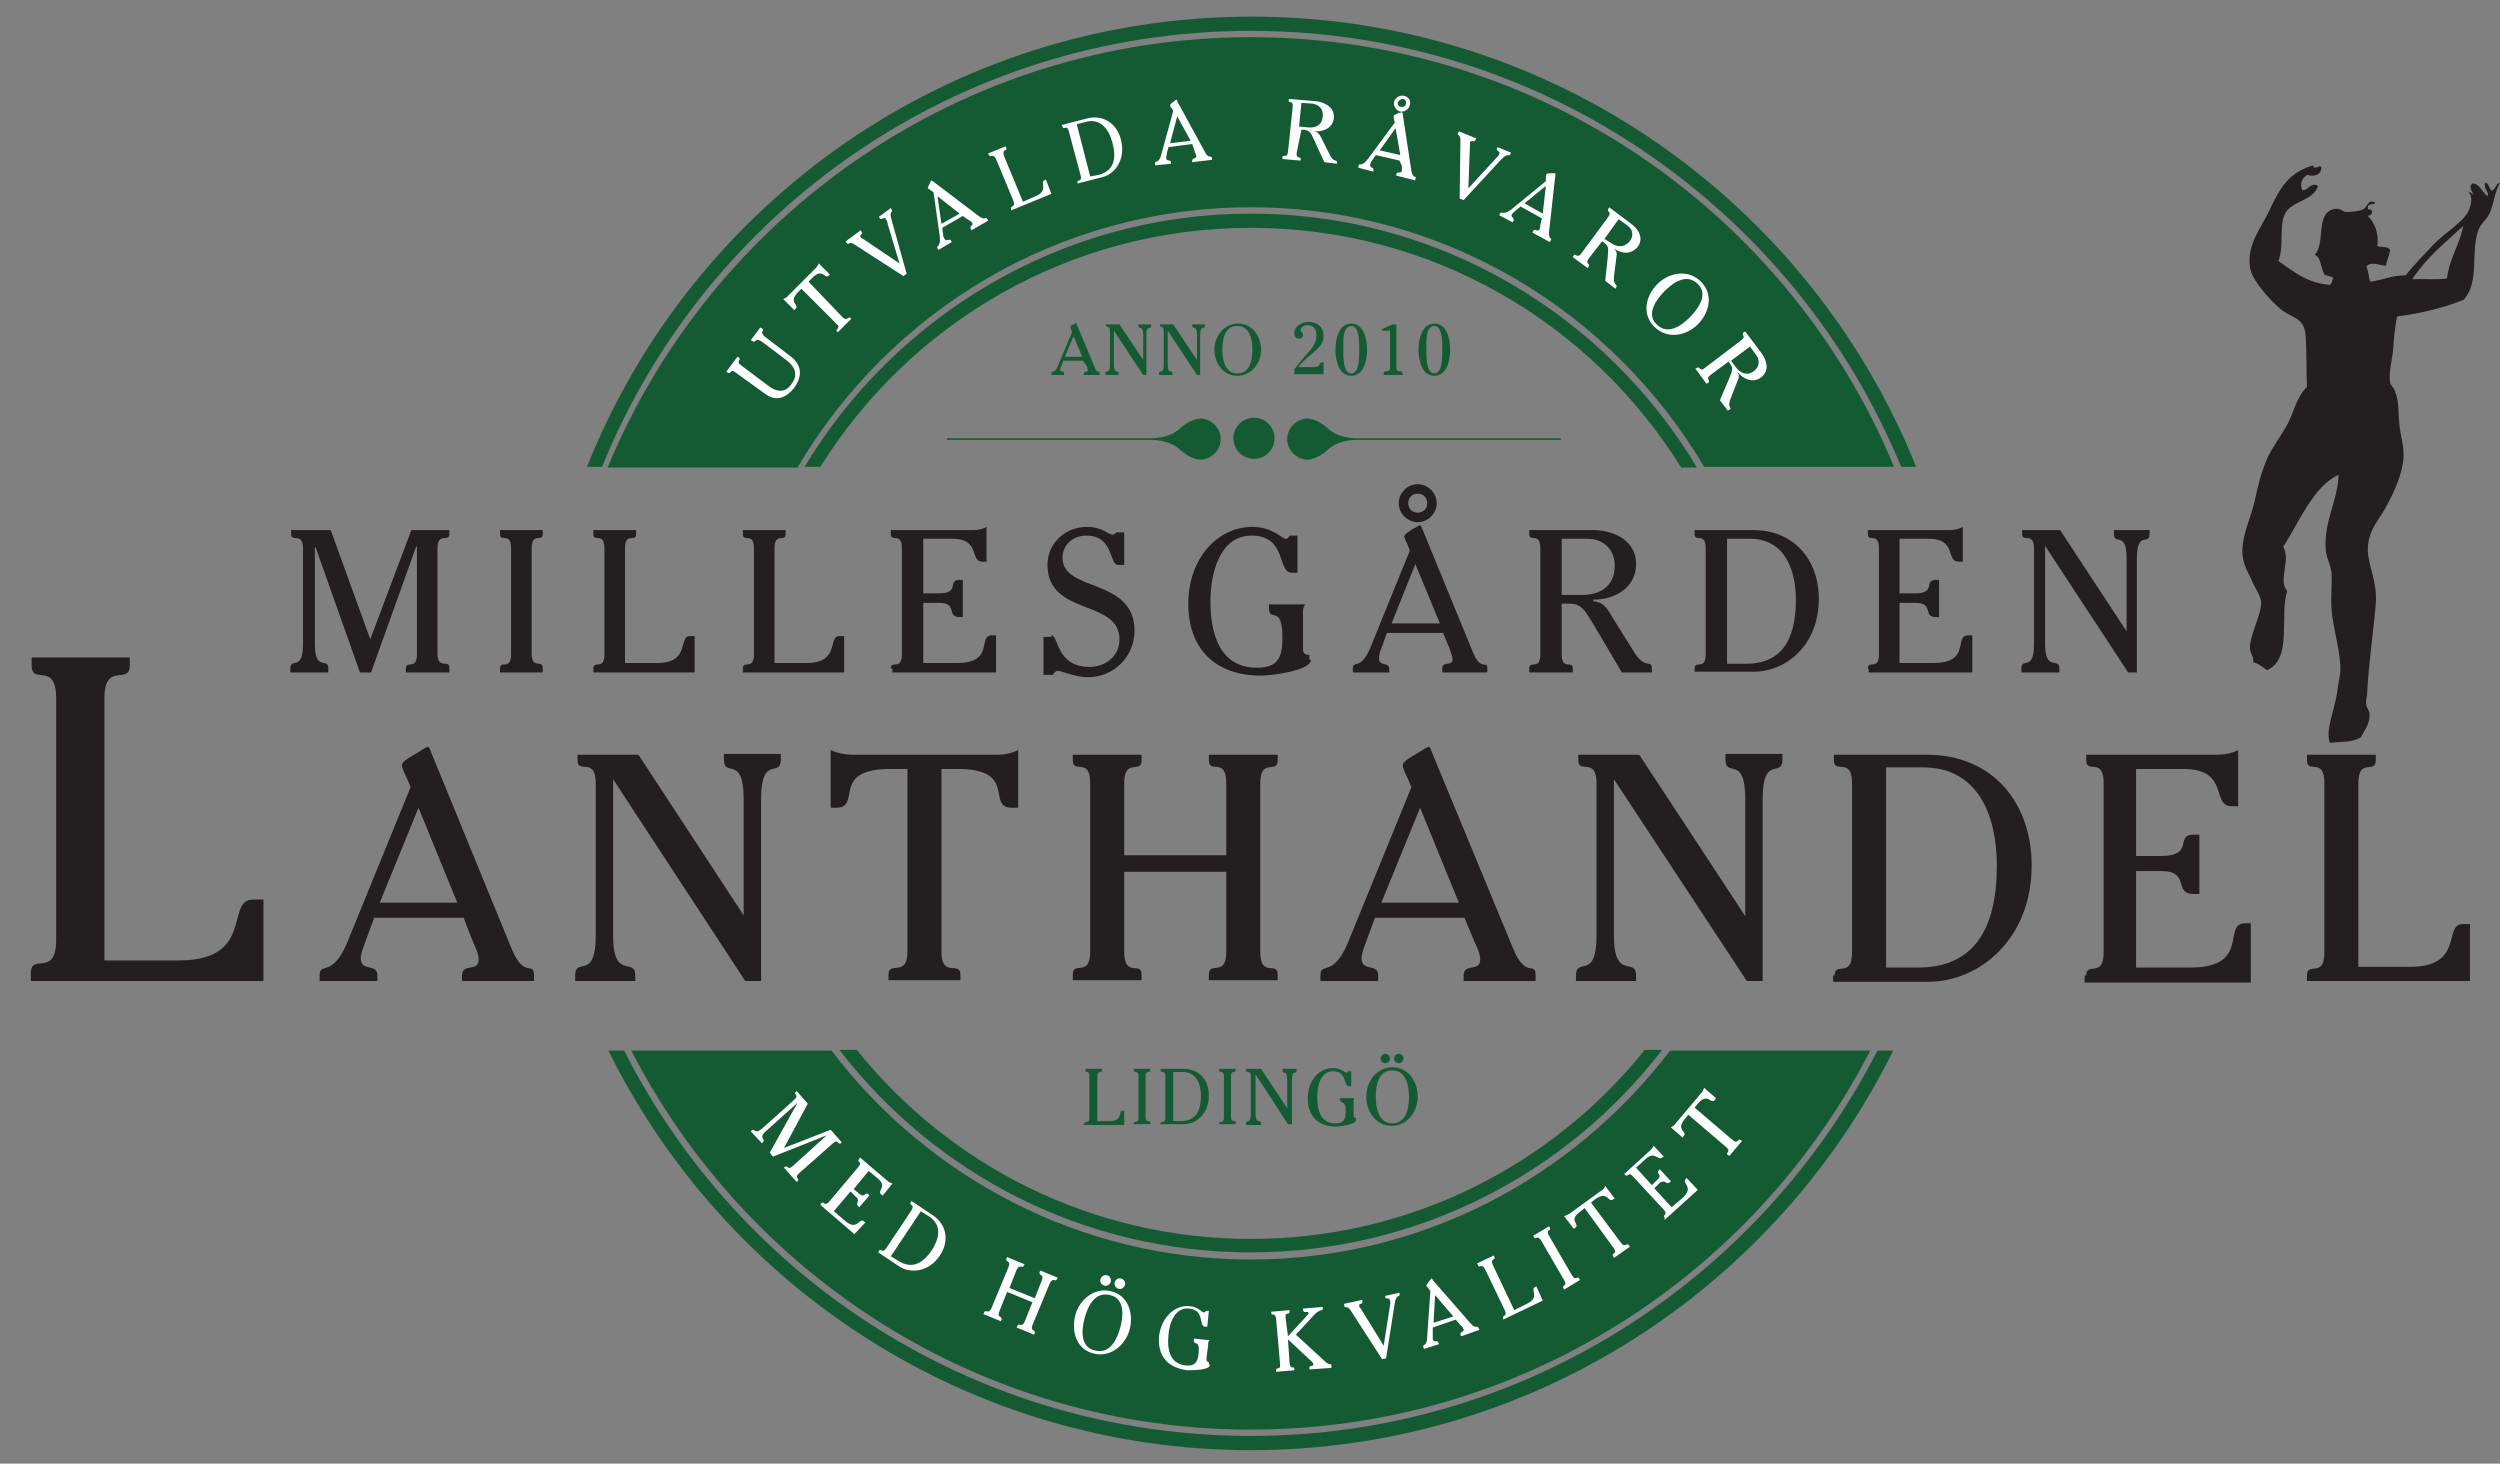 <?xml version="1.0" encoding="utf-8"?>
<!-- Generator: Adobe Illustrator 21.0.2, SVG Export Plug-In . SVG Version: 6.00 Build 0)  -->
<svg version="1.1" id="Milles" xmlns="http://www.w3.org/2000/svg" xmlns:xlink="http://www.w3.org/1999/xlink" x="0px" y="0px"
	 viewBox="0 0 316 185" style="enable-background:new 0 0 316 185;" xml:space="preserve">
<rect x="0" y="0" width="316" height="185" fill="#808080" stroke="none"/>
<style type="text/css">
	.st0{fill:#145B34;}
	.st1{fill:none;stroke:#FFFFFF;stroke-width:0.55;stroke-linecap:round;stroke-miterlimit:10;}
	.st2{fill:#231F20;}
	.st3{fill-rule:evenodd;clip-rule:evenodd;fill:#231F20;}
	.st4{fill:#FFFFFF;}
</style>
<path class="st0" d="M158.1,159.2c-21.6,0-40.8-10.4-53-26.4H79.8c14.6,28.4,44.2,47.9,78.3,47.9c34.1,0,63.7-19.5,78.3-47.9h-25.3
	C198.9,148.8,179.7,159.2,158.1,159.2z"/>
<path class="st0" d="M158.1,26.2c24.4,0,45.7,13.2,57.3,32.8h24c-13.2-31.9-44.7-54.3-81.3-54.3S90,27.2,76.8,59.1h24
	C112.4,39.4,133.7,26.2,158.1,26.2z"/>
<g>
	<path class="st1" d="M76.7,129"/>
</g>
<path class="st0" d="M158.1,28.8c23,0,43.1,12.1,54.4,30.3h2C203,39.9,182,27,158.1,27c-23.9,0-44.9,12.9-56.4,32h2
	C115,40.9,135.1,28.8,158.1,28.8z"/>
<path class="st0" d="M158.1,156.6c-20.1,0-38.1-9.3-49.8-23.9h-2.2c12,15.6,30.8,25.6,52,25.6c21.1,0,40-10,52-25.6h-2.2
	C196.2,147.3,178.2,156.6,158.1,156.6z"/>
<g>
	<path class="st0" d="M136.9,45.6h-2.5l-0.2,0.6c-0.1,0.1-0.2,0.4-0.2,0.5c0,0.4,0.5,0.1,0.5,0.5v0.2h-1.6v-0.2
		c0-0.4,0.4,0.1,0.8-0.9l1.8-4.3l-0.1-0.3c0-0.1-0.1-0.3-0.1-0.4c0-0.1,0.3-0.3,0.4-0.3c0,0,0.3-0.2,0.3-0.2c0,0,0.1,0.1,0.1,0.2
		l2.3,5.5c0.3,0.8,0.6,0.3,0.6,0.7v0.2h-2v-0.2c0-0.3,0.5-0.1,0.5-0.4c0-0.1-0.1-0.4-0.1-0.5L136.9,45.6z M135.7,42.5l-1.1,2.6h2.2
		L135.7,42.5z"/>
	<path class="st0" d="M140.8,46.1c0,1.3,0.6,0.6,0.6,1.1v0.2h-1.7v-0.2c0-0.5,0.6,0.2,0.6-1.1v-4.3c0-0.7-0.5-0.3-0.5-0.7V41h1.7
		l3,4.5v-3.2c0-1.3-0.6-0.6-0.6-1.1V41h1.6v0.2c0,0.5-0.6-0.2-0.6,1.1v5.1h-0.4l-3.7-5.6V46.1z"/>
	<path class="st0" d="M147.6,46.1c0,1.3,0.6,0.6,0.6,1.1v0.2h-1.7v-0.2c0-0.5,0.6,0.2,0.6-1.1v-4.3c0-0.7-0.5-0.3-0.5-0.7V41h1.7
		l3,4.5v-3.2c0-1.3-0.6-0.6-0.6-1.1V41h1.6v0.2c0,0.5-0.6-0.2-0.6,1.1v5.1h-0.4l-3.7-5.6V46.1z"/>
	<path class="st0" d="M153.5,44.2c0-1.7,1.2-3.3,3-3.3c1.8,0,2.9,1.6,2.9,3.3c0,1.7-1.2,3.3-3,3.3C154.6,47.5,153.5,45.9,153.5,44.2
		z M158.3,44.2c0-1.2-0.3-3-1.9-3s-1.9,1.7-1.9,3c0,1.2,0.3,3,1.9,3S158.3,45.5,158.3,44.2z"/>
	<path class="st0" d="M167.3,47.3h-3.7v-0.6c1.5-2.1,2.8-2.8,2.8-4.3c0-0.7-0.3-1.3-1.1-1.3c-0.5,0-0.9,0.3-0.9,0.6
		c0,0.3,0.3,0.3,0.3,0.6c0,0.3-0.2,0.5-0.5,0.5c-0.4,0-0.6-0.3-0.6-0.7c0-0.9,1-1.4,1.8-1.4c1.1,0,1.9,0.6,1.9,1.8
		c0,1.6-1.8,2.1-3.2,3.9h1.9c1.1,0,0.6-0.6,1.1-0.6h0.2L167.3,47.3z"/>
	<path class="st0" d="M172.8,44.2c0,1.3-0.4,3.3-2,3.3c-1.6,0-2-2-2-3.3c0-1.3,0.4-3.3,2-3.3C172.4,40.9,172.8,42.9,172.8,44.2z
		 M171.8,44.2c0-0.6,0.1-3-1-3c-1.2,0-1,2.4-1,3c0,0.6-0.1,3,1,3C171.9,47.2,171.8,44.8,171.8,44.2z"/>
	<path class="st0" d="M174.7,41.6L176,41h0.5v5.5c0,0.7,0.8,0.2,0.8,0.7v0.2h-2.4v-0.2c0-0.5,0.8,0,0.8-0.7v-4.7h-1V41.6z"/>
	<path class="st0" d="M183.3,44.2c0,1.3-0.4,3.3-2,3.3c-1.6,0-2-2-2-3.3c0-1.3,0.4-3.3,2-3.3C182.9,40.9,183.3,42.9,183.3,44.2z
		 M182.3,44.2c0-0.6,0.1-3-1-3c-1.2,0-1,2.4-1,3c0,0.6-0.1,3,1,3C182.4,47.2,182.3,44.8,182.3,44.2z"/>
</g>
<g>
	<path class="st0" d="M197.3,55.4L197.3,55.4L197.3,55.4L197.3,55.4L197.3,55.4L197.3,55.4L197.3,55.4L197.3,55.4L197.3,55.4
		L197.3,55.4L197.3,55.4L197.3,55.4L197.3,55.4L197.3,55.4L197.3,55.4L197.3,55.4L197.3,55.4L197.3,55.4L197.3,55.4L197.3,55.4z
		 M197.3,55.4L197.3,55.4L197.3,55.4L197.3,55.4L197.3,55.4L197.3,55.4L197.3,55.4L197.3,55.4L197.3,55.4L197.3,55.4L197.3,55.4z
		 M197.3,55.4L197.3,55.4L197.3,55.4L197.3,55.4L197.3,55.4L197.3,55.4L197.3,55.4z M197.3,55.4L197.3,55.4L197.3,55.4L197.3,55.4
		L197.3,55.4z M197.3,55.4L197.3,55.4L197.3,55.4L197.3,55.4L197.3,55.4z"/>
	<g>
		<g>
			<circle class="st0" cx="158.5" cy="55.4" r="2.6"/>
		</g>
		<g>
			<path class="st0" d="M119.7,55.4v0.2h25.7c0,0,2.3-0.1,3.7,1.2c1.4,1.3,2.6,1.3,2.6,1.3c1.4,0,2.6-1.2,2.6-2.6
				c0-1.4-1.2-2.6-2.6-2.6c0,0-1.2,0-2.6,1.3c-1.4,1.3-3.7,1.2-3.7,1.2h-25.7V55.4z"/>
		</g>
		<g>
			<path class="st0" d="M197.3,55.4v0.2h-25.7c0,0-2.3-0.1-3.7,1.2c-1.4,1.3-2.6,1.3-2.6,1.3c-1.4,0-2.6-1.2-2.6-2.6
				c0-1.4,1.2-2.6,2.6-2.6c0,0,1.2,0,2.6,1.3c1.4,1.3,3.7,1.2,3.7,1.2h25.7V55.4z"/>
		</g>
	</g>
</g>
<g>
	<path class="st0" d="M137.1,142c0-0.4,0.6,0.1,0.6-0.7V136c0-0.8-0.5-0.3-0.5-0.7v-0.2h2.1v0.2c0,0.4-0.6-0.1-0.6,0.7v5.7h1.6
		c1.7,0,1-1.3,1.6-1.3h0.2v1.8h-5.1V142z"/>
	<path class="st0" d="M143.3,142.2V142c0-0.4,0.6,0.1,0.6-0.7V136c0-0.8-0.6-0.3-0.6-0.7v-0.2h2.1v0.2c0,0.4-0.6-0.1-0.6,0.7v5.2
		c0,0.8,0.6,0.3,0.6,0.7v0.2H143.3z"/>
	<path class="st0" d="M146.7,142c0-0.4,0.6,0.1,0.6-0.7V136c0-0.8-0.6-0.3-0.6-0.7v-0.2h2.9c2,0,3.2,1.4,3.2,3.4
		c0,2.3-1.6,3.6-3.2,3.6h-2.9V142z M149.3,141.7c1.7,0,2.5-1.1,2.5-3.2c0-1.5-0.6-3-2.3-3h-1.2v6.2H149.3z"/>
	<path class="st0" d="M154.1,142.2V142c0-0.4,0.6,0.1,0.6-0.7V136c0-0.8-0.6-0.3-0.6-0.7v-0.2h2.1v0.2c0,0.4-0.6-0.1-0.6,0.7v5.2
		c0,0.8,0.6,0.3,0.6,0.7v0.2H154.1z"/>
	<path class="st0" d="M158.7,140.8c0,1.4,0.7,0.6,0.7,1.2v0.2h-1.9V142c0-0.6,0.6,0.2,0.6-1.2V136c0-0.8-0.6-0.3-0.6-0.7v-0.2h1.9
		l3.3,5v-3.6c0-1.4-0.6-0.6-0.6-1.2v-0.2h1.8v0.2c0,0.6-0.6-0.2-0.6,1.2v5.6h-0.5l-4.1-6.3V140.8z"/>
	<path class="st0" d="M171.4,141.6c0,0.5-2,0.8-2.5,0.8c-2.3,0-3.6-1.3-3.6-3.6c0-2.2,1.4-3.8,3.2-3.8c1,0,1.5,0.6,1.7,0.6
		c0.1,0,0.1-0.1,0.2-0.2h0.4v1.9h-0.3c-0.7,0-0.2-1.9-2-1.9c-1.6,0-2,1.9-2,3.3c0,1.6,0.4,3.3,2.3,3.3c1,0,1.3-0.5,1.3-1.5
		c0-1.7-0.7-0.8-0.7-1.5v-0.2h1.8c-0.1,0.2-0.1,0.4-0.1,0.6v1.5c0,0.3,0,0.4,0.3,0.4V141.6z"/>
	<path class="st0" d="M172.7,138.6c0-1.9,1.3-3.7,3.3-3.7c2,0,3.2,1.8,3.2,3.7c0,1.9-1.3,3.7-3.3,3.7
		C173.9,142.3,172.7,140.5,172.7,138.6z M178.1,138.7c0-1.3-0.3-3.4-2.1-3.4c-1.8,0-2.1,1.9-2.1,3.3c0,1.3,0.3,3.4,2.1,3.4
		C177.7,142,178.1,140.1,178.1,138.7z M175.7,133.8c0,0.3-0.3,0.6-0.6,0.6s-0.6-0.3-0.6-0.6c0-0.3,0.3-0.6,0.6-0.6
		S175.7,133.5,175.7,133.8z M177.4,133.8c0,0.3-0.3,0.6-0.6,0.6c-0.3,0-0.6-0.3-0.6-0.6c0-0.3,0.3-0.6,0.6-0.6
		C177.2,133.2,177.4,133.5,177.4,133.8z"/>
</g>
<g>
	<g>
		<path class="st2" d="M52.6,69.1L52.6,69.1L46.9,85h-1.4l-5.6-15.8h-0.1v12.2c0,3.6,1.7,1.6,1.7,3.1V85h-4.8v-0.5
			c0-1.5,1.6,0.5,1.6-3.1V69.3c0-2.1-1.5-0.7-1.5-1.8V67h5l5,13.8L52,67h4.8v0.5c0,1.1-1.5-0.3-1.5,1.8v13.3c0,2.1,1.5,0.7,1.5,1.8
			V85h-5.5v-0.5c0-1.1,1.4,0.3,1.4-1.8V69.1z"/>
		<path class="st2" d="M63.2,85v-0.5c0-1.1,1.4,0.3,1.4-1.8V69.3c0-2.1-1.4-0.7-1.4-1.8V67h5.4v0.5c0,1.1-1.4-0.3-1.4,1.8v13.3
			c0,2.1,1.4,0.7,1.4,1.8V85H63.2z"/>
		<path class="st2" d="M75,84.5c0-1.1,1.4,0.3,1.4-1.8V69.3c0-2.1-1.4-0.7-1.4-1.8V67h5.4v0.5c0,1.1-1.4-0.3-1.4,1.8v14.5h4.1
			c4.2,0,2.6-3.4,4.1-3.4h0.6V85H75V84.5z"/>
		<path class="st2" d="M93.9,84.5c0-1.1,1.4,0.3,1.4-1.8V69.3c0-2.1-1.4-0.7-1.4-1.8V67h5.4v0.5c0,1.1-1.4-0.3-1.4,1.8v14.5h4.1
			c4.2,0,2.6-3.4,4.1-3.4h0.6V85H93.9V84.5z"/>
		<path class="st2" d="M112.6,84.5c0-1.1,1.4,0.3,1.4-1.8V69.3c0-2.1-1.4-0.7-1.4-1.8V67H123c0.5,0,1.2-0.1,1.7-0.4v4.4h-0.5
			c-1.7,0-0.2-2.9-3.8-2.9h-3.7v6.9h2c2.7,0,1-1.7,2.6-1.7h0.4v4.7h-0.4c-1.7,0-0.2-1.8-2.6-1.8h-2v7.6h4.3c4.8,0,2.5-3.5,4.4-3.5
			h0.5V85h-13.1V84.5z"/>
		<path class="st2" d="M132.9,80.3c0.9,0,0.6,4,4.8,4c2.1,0,3.8-1.4,3.8-3.5c0-5.1-9.1-2.9-9.1-9.4c0-2.7,2.2-4.8,5-4.8
			c1.9,0,2.8,1,3.2,1c0.2,0,0.4-0.2,0.5-0.3h1v4.1h-0.8c-1.1,0-0.5-3.7-4-3.7c-1.6,0-3,1.1-3,2.8c0,4.4,9.1,2.5,9.1,9.2
			c0,3.3-2.6,5.9-5.9,5.9c-1.6,0-3.3-0.8-3.8-0.8c-0.3,0-0.5,0.3-0.6,0.5h-1.2v-4.8H132.9z"/>
		<path class="st2" d="M165.7,83.4c0,1.4-5.1,2-6.3,2c-5.7,0-9.2-3.3-9.2-9.1c0-5.6,3.6-9.7,8.1-9.7c2.6,0,3.7,1.5,4.2,1.5
			c0.3,0,0.4-0.2,0.5-0.4h1v4.7h-0.7c-1.9,0-0.6-4.7-5.1-4.7c-4.1,0-5.2,4.9-5.2,8.3c0,4,1.1,8.4,5.9,8.4c2.7,0,3.2-1.4,3.2-3.8
			c0-4.3-1.7-1.9-1.7-3.7v-0.5h4.6c-0.4,0.5-0.3,1-0.3,1.6v3.8c0,0.7,0,0.9,0.8,1V83.4z"/>
		<path class="st2" d="M182.4,80h-7.1l-0.6,1.7c-0.2,0.4-0.4,1.1-0.4,1.5c0,1.1,1.3,0.4,1.3,1.4V85H171v-0.5c0-1.1,1,0.3,2.2-2.6
			l5-12.3l-0.3-0.8c-0.1-0.2-0.4-0.8-0.4-1c0-0.3,0.9-0.8,1-0.9c0.1,0,0.8-0.5,1-0.5s0.2,0.4,0.3,0.5l6.4,15.6c1,2.4,1.8,0.9,1.8,2
			V85h-5.7v-0.5c0-1,1.3-0.2,1.3-1.2c0-0.4-0.3-1-0.4-1.4L182.4,80z M178.9,71.3l-3,7.5h6.1L178.9,71.3z M181.6,63.6
			c0,1.3-1.1,2.4-2.4,2.4s-2.4-1.1-2.4-2.4c0-1.3,1.1-2.4,2.4-2.4S181.6,62.3,181.6,63.6z M178,63.6c0,0.7,0.5,1.2,1.2,1.2
			c0.7,0,1.2-0.5,1.2-1.2s-0.5-1.2-1.2-1.2C178.5,62.4,178,62.9,178,63.6z"/>
		<path class="st2" d="M197.4,82.7c0,2.1,1.4,0.7,1.4,1.8V85h-5.5v-0.5c0-1.1,1.4,0.3,1.4-1.8V69.3c0-2.1-1.4-0.7-1.4-1.8V67h8.1
			c1.9,0,5.4,0.9,5.4,4.3c0,3-2.7,4.5-5.4,4.5V76c1.2,0.1,1.7,0.8,2.2,1.7l3,4.8c1.4,2.2,2.2,0.8,2.2,2V85h-3.8l-3.3-5.6
			c-1.5-2.5-1.8-3.1-3.5-3.1h-0.8V82.7z M200,75.2c2,0,4.1-0.9,4.1-3.7c0-2.3-1.7-3.4-3.4-3.4h-3.3v7.1H200z"/>
		<path class="st2" d="M214.2,84.5c0-1.1,1.4,0.3,1.4-1.8V69.3c0-2.1-1.4-0.7-1.4-1.8V67h7.4c5.1,0,8.3,3.7,8.3,8.7
			c0,5.8-4.1,9.2-8.2,9.2h-7.5V84.5z M220.7,83.9c4.4,0,6.3-2.9,6.3-8.1c0-3.9-1.5-7.7-5.8-7.7h-2.9v15.8H220.7z"/>
		<path class="st2" d="M236.1,84.5c0-1.1,1.4,0.3,1.4-1.8V69.3c0-2.1-1.4-0.7-1.4-1.8V67h10.3c0.5,0,1.2-0.1,1.7-0.4v4.4h-0.5
			c-1.7,0-0.2-2.9-3.8-2.9h-3.7v6.9h2c2.7,0,1-1.7,2.6-1.7h0.4v4.7h-0.4c-1.7,0-0.2-1.8-2.6-1.8h-2v7.6h4.3c4.8,0,2.5-3.5,4.4-3.5
			h0.5V85h-13.1V84.5z"/>
		<path class="st2" d="M258.5,81.4c0,3.6,1.8,1.6,1.8,3.1V85h-4.8v-0.5c0-1.5,1.6,0.5,1.6-3.1V69.3c0-2.1-1.5-0.7-1.5-1.8V67h4.8
			l8.4,12.8v-9.2c0-3.6-1.6-1.6-1.6-3.1V67h4.5v0.5c0,1.5-1.6-0.5-1.6,3.1V85H269l-10.5-16V81.4z"/>
	</g>
	<path class="st3" d="M312.6,24.7c0.1-0.3-0.7-1-0.1-1.5c0.8-0.1,1.3,1.1,1.9,1.6c0.3-0.5-0.5-0.9-0.3-1.7c0.5,0,0.5,0.7,0.8,1
		c0.6-0.1,0.5-0.9,1.1-1c-0.6,1-0.7,2.2-1.2,3.6c-0.3,0.9-1.2,1.5-1.5,2.3c-1.1,2.9,0.2,6.6-1.9,8.9c-2.5,1-5.3,1.7-8.4,2.1
		c-0.3,1.4-0.4,2.7-0.5,4.1c-0.1,1.3-0.6,2.9-0.4,4.2c0.1,0.5,0.5,0.7,0.6,1.1c0.6,1.4,0.4,2.9,0.6,4.4c0.1,1.2,0.6,2.5,0.5,4.2
		c-0.2,2-1.1,4-2,5.7c-1,2-2.6,3.3-2.5,6c0.1,2,1.2,3.8,1,6.6c-0.3,3.6-0.9,7.5-1.1,11.4c0,0.4-0.2,0.8-0.1,1.3
		c0,0.4,0.3,0.7,0.4,1.1c0.1,1.3-0.5,2-1.1,3.1c-1.1,0.7-2.5,0.5-3.9,0.7c-0.6-1.6,0.6-4.2,0.9-6.3c0.1-0.9,0.3-1.8,0.4-2.5
		c0.2-2.4-0.9-5.4-1.1-8.2c-0.1-1.6,0.1-3.1,0-4.5c-0.1-1-0.6-1.8-0.7-2.7c-0.4-3.6,1.5-6.3,1.6-9.7c-3.3,1.6-4.9,5.9-7,9.1
		c1,1.8-0.7,4.2,0.5,5.6c-1,3.2,0.7,8.5-2.5,10c-0.6-0.3-1-0.8-1.8-1c0.1-0.7-0.3-1-0.4-1.6c-0.1-1.9,1.5-4.3,1.4-6.1
		c-0.1-0.8-0.9-1.9-1.2-2.7c-0.6-1.3-1.4-2.4-1.1-4.5c0.2-1.8,1.1-3.7,1.5-5.5c0.4-2,0.9-3.8,1.6-5.4c0.7-1.5,1.8-2.9,2.6-4.4
		c0.8-1.6,1.1-3.3,2.4-4.6c-0.1-1.8,0-4.6-0.2-6.8c-0.3-2-1.7-1.9-3.1-3c-1-0.8-3.7-3.6-3.9-5.3c-0.4-2.9,1.3-4.8,2.4-7.1
		c1.4-3,2.5-4.9,5.6-5.8c0,0.7,0.8-0.1,1,0.2c0.1,1-1,1.3-1.7,1c-0.6,0.2-1.1,1.1-0.7,1.9c0.6,0.3,1.1-1.1,2-0.5
		c-0.5,1.7-2.9,1.9-3.9,3.1c-1.2,1.5-0.3,4.2-1.1,6.4c1.9,1.3,3.6,2.8,6.5,3c0.3-0.2,0.3-0.6,0.4-0.9c-0.3-0.2-0.8-0.2-1.1-0.4
		c-0.5-1-0.4-2.1-1.2-2.5c1.4-1.6,0-5.3,2.5-5.8c0.7-0.1,1,0.3,1.4,0.4c0.5,0,1.8-0.1,2.1-0.3c0.7-0.2,0.6-1.4,1.6-0.9
		c0,0.4-0.9,0-0.9,0.6c-0.1,0.5,0.6,0.1,0.5,0.5c0.1,0.5-0.3,0.5-0.5,0.6c0.9,0.9,1.4,2.2,1.2,3.8c0.5,0.2,1.4,0,1.6,0.5
		c-0.1,0.8-0.4,1.2-0.5,2c-1-0.1-1.9-0.6-2.5,0.1c0.4,0.9,0.2,1.1,0.5,1.9c1.6-0.2,2.7-0.8,4.5-0.8c0.9-1.2,2.2-2.5,3.6-4
		c1.3-1.3,3.2-2.5,4-3.6c0.6-0.8,1.1-2.5,0.1-3.1C312,24.3,312.5,24.3,312.6,24.7z M304.9,35.3c1.9-0.1,2.8,0.1,4.4-0.1
		c0.3-2.5,1.5-4.1,2-6.4c0.1,0,0.1-0.2-0.1-0.1C308.9,30.8,306.6,32.7,304.9,35.3z"/>
	<g>
		<path class="st2" d="M3.9,123c0-2.6,3.2,0.6,3.2-4.2V88.3c0-4.8-3.1-1.6-3.1-4.2v-1h12.4v1c0,2.6-3.2-0.6-3.2,4.2v33.1h9.4
			c9.7,0,5.8-7.7,9.4-7.7h1.3V124H3.9V123z"/>
		<path class="st2" d="M58.6,116H47.3l-1,2.7c-0.2,0.6-0.7,1.7-0.7,2.4c0,1.8,2.1,0.6,2.1,2.2v0.7h-7.3v-0.7c0-1.8,1.6,0.4,3.5-4.2
			l8-19.6l-0.5-1.2c-0.2-0.4-0.6-1.2-0.6-1.6c0-0.5,1.4-1.2,1.7-1.4c0.1,0,1.3-0.9,1.6-0.9c0.2,0,0.4,0.7,0.4,0.7L64.7,120
			c1.6,3.8,2.8,1.4,2.8,3.3v0.7h-9.1v-0.7c0-1.6,2.1-0.4,2.1-2c0-0.7-0.4-1.6-0.7-2.2L58.6,116z M52.9,102.1l-4.9,12h9.8L52.9,102.1
			z"/>
		<path class="st2" d="M77.5,118.3c0,5.7,2.8,2.6,2.8,5v0.7h-7.6v-0.7c0-2.4,2.6,0.7,2.6-5V99c0-3.4-2.3-1.1-2.3-2.9v-0.7h7.7
			L94,115.7V101c0-5.7-2.5-2.6-2.5-5v-0.7h7.2v0.7c0,2.4-2.5-0.7-2.5,5v23h-2L77.5,98.5V118.3z"/>
		<path class="st2" d="M119,120.3c0,3.4,2.4,1.1,2.4,2.9v0.7h-9.1v-0.7c0-1.8,2.4,0.4,2.4-2.9V97.2h-2.2c-7.6,0-3.5,4.9-6.8,4.9H105
			v-7.3c0.8,0.4,1.9,0.6,2.7,0.6h18.3c0.9,0,2-0.2,2.7-0.6v7.3h-0.8c-3.3,0,0.8-4.9-6.8-4.9H119V120.3z"/>
		<path class="st2" d="M155,108.1V99c0-3.4-2.2-1.1-2.2-2.9v-0.7h8.7v0.7c0,1.8-2.2-0.4-2.2,2.9v21.3c0,3.4,2.2,1.1,2.2,2.9v0.7
			h-8.7v-0.7c0-1.8,2.2,0.4,2.2-2.9v-10.1h-12.9v10.1c0,3.4,2.2,1.1,2.2,2.9v0.7h-8.7v-0.7c0-1.8,2.2,0.4,2.2-2.9V99
			c0-3.4-2.2-1.1-2.2-2.9v-0.7h8.7v0.7c0,1.8-2.2-0.4-2.2,2.9v9.1H155z"/>
		<path class="st2" d="M185.1,116h-11.3l-1,2.7c-0.2,0.6-0.7,1.7-0.7,2.4c0,1.8,2.1,0.6,2.1,2.2v0.7h-7.3v-0.7
			c0-1.8,1.6,0.4,3.5-4.2l8-19.6l-0.5-1.2c-0.2-0.4-0.6-1.2-0.6-1.6c0-0.5,1.4-1.2,1.7-1.4c0.1,0,1.3-0.9,1.6-0.9
			c0.2,0,0.4,0.7,0.4,0.7l10.3,24.9c1.6,3.8,2.8,1.4,2.8,3.3v0.7H185v-0.7c0-1.6,2.1-0.4,2.1-2c0-0.7-0.4-1.6-0.7-2.2L185.1,116z
			 M179.5,102.1l-4.9,12h9.8L179.5,102.1z"/>
		<path class="st2" d="M204,118.3c0,5.7,2.8,2.6,2.8,5v0.7h-7.6v-0.7c0-2.4,2.6,0.7,2.6-5V99c0-3.4-2.3-1.1-2.3-2.9v-0.7h7.7
			l13.4,20.4V101c0-5.7-2.5-2.6-2.5-5v-0.7h7.2v0.7c0,2.4-2.5-0.7-2.5,5v23h-2L204,98.5V118.3z"/>
		<path class="st2" d="M231.9,123.3c0-1.8,2.2,0.4,2.2-2.9V99c0-3.4-2.3-1.1-2.3-2.9v-0.7h11.8c8.1,0,13.2,5.9,13.2,14
			c0,9.3-6.6,14.7-13.1,14.7h-12V123.3z M242.4,122.3c7,0,10-4.7,10-12.9c0-6.2-2.3-12.4-9.3-12.4h-4.7v25.3H242.4z"/>
		<path class="st2" d="M263.7,123.3c0-1.8,2.2,0.4,2.2-2.9V99c0-3.4-2.2-1.1-2.2-2.9v-0.7h16.5c0.9,0,2-0.2,2.7-0.6v7.1h-0.8
			c-2.7,0-0.2-4.7-6.1-4.7h-6v11h3.1c4.4,0,1.7-2.7,4.2-2.7h0.7v7.5h-0.7c-2.7,0-0.3-2.9-4.2-2.9h-3.1v12.2h6.8c7.8,0,4-5.6,7-5.6
			h0.7v7.5h-21V123.3z"/>
		<path class="st2" d="M291.6,123.3c0-1.8,2.2,0.4,2.2-2.9V99c0-3.4-2.2-1.1-2.2-2.9v-0.7h8.7v0.7c0,1.8-2.2-0.4-2.2,2.9v23.2h6.6
			c6.8,0,4.1-5.4,6.6-5.4h0.9v7.2h-20.6V123.3z"/>
	</g>
</g>
<path class="st0" d="M158.1,3.9c37.1,0,68.9,22.8,82.2,55.1h1.9c-13.4-33.3-45.9-56.9-84-56.9c-38.1,0-70.7,23.5-84,56.9h1.9
	C89.2,26.7,121,3.9,158.1,3.9z"/>
<path class="st0" d="M158.1,181.5c-34.6,0-64.6-19.8-79.2-48.7h-2c14.8,29.9,45.6,50.5,81.2,50.5c35.6,0,66.4-20.6,81.2-50.5h-2
	C222.6,161.6,192.6,181.5,158.1,181.5z"/>
<path class="st4" d="M96.1,41.4l0.2,0.1c0.5,0.4-0.6,0.4,0.7,1.3l3,2.3c1.4,1.1,1.4,2.5,0.4,3.9c-1.1,1.4-2.4,1.8-3.8,0.7L93,47.1
	c-0.7-0.6-0.6,0.3-1,0l-0.2-0.1l1.4-1.9l0.2,0.1c0.4,0.3-0.5,0.4,0.3,1l3.6,2.7c1,0.7,2,0.7,2.7-0.3c1.2-1.5,0-2.6-0.5-3l-2.9-2.2
	c-1.3-1-1,0.1-1.5-0.3l-0.2-0.1L96.1,41.4z M106.5,40.1c0.6,0.6,0.7-0.2,1,0.1l0.1,0.1l-1.7,1.7l-0.1-0.1c-0.3-0.3,0.6-0.4-0.1-1
	l-4.4-4.4l-0.4,0.4c-1.4,1.4,0.3,1.6-0.4,2.2l-0.1,0.1l-1.4-1.4c0.2-0.1,0.5-0.2,0.6-0.4l3.5-3.5c0.2-0.2,0.3-0.4,0.4-0.6l1.4,1.4
	l-0.1,0.1c-0.6,0.6-0.8-1.1-2.2,0.4l-0.4,0.4L106.5,40.1z M113.7,33.3l-1.5-5c0-0.2-0.1-0.4-0.2-0.6c-0.3-0.4-0.5,0.2-0.8-0.1
	l-0.1-0.2l1.5-1.1l0.1,0.2c0.3,0.4-0.4,0,0,1.3l1.9,6.8l-0.4,0.3l-6.2-4c-0.7-0.5-0.7,0.2-1-0.2l-0.1-0.2l1.9-1.4l0.1,0.2
	c0.3,0.3-0.4,0.4-0.1,0.7c0.1,0.1,0.2,0.2,0.3,0.2L113.7,33.3z M121.7,27.3l-2.6,1.5l0.1,0.8c0,0.2,0.1,0.5,0.2,0.6
	c0.2,0.4,0.6-0.1,0.8,0.2l0.1,0.2l-1.7,1l-0.1-0.2c-0.2-0.4,0.4-0.1,0.3-1.4l-0.8-5.7l-0.3-0.2c-0.1-0.1-0.3-0.2-0.4-0.3
	c-0.1-0.1,0.2-0.5,0.2-0.6c0,0,0.2-0.4,0.2-0.4c0,0,0.2,0.1,0.2,0.1l5.8,4.4c0.9,0.7,0.8-0.1,1.1,0.4l0.1,0.2l-2.1,1.2l-0.1-0.2
	c-0.2-0.4,0.4-0.4,0.2-0.7c-0.1-0.2-0.3-0.3-0.5-0.4L121.7,27.3z M118.5,24.8l0.5,3.5l2.3-1.3L118.5,24.8z M127.8,26.4
	c-0.2-0.4,0.6-0.1,0.3-1l-2.2-5.3c-0.4-0.8-0.7-0.1-0.9-0.5l-0.1-0.2l2.2-0.9l0.1,0.2c0.2,0.4-0.6,0.1-0.3,1l2.4,5.8l1.6-0.7
	c1.7-0.7,0.5-1.8,1.1-2l0.2-0.1l0.7,1.8l-5.1,2.1L127.8,26.4z M136.2,23.1c-0.1-0.5,0.6,0,0.4-0.9l-1.5-5.6
	c-0.2-0.9-0.7-0.1-0.8-0.6l-0.1-0.2l3.1-0.8c2.1-0.6,3.9,0.6,4.4,2.7c0.6,2.4-0.7,4.3-2.4,4.7l-3.1,0.8L136.2,23.1z M138.9,22.1
	c1.8-0.5,2.3-1.9,1.7-4.1c-0.4-1.6-1.5-3.1-3.3-2.6l-1.2,0.3l1.7,6.6L138.9,22.1z M150.7,18.2l-3,0.4l-0.2,0.7
	c0,0.2-0.1,0.5-0.1,0.7c0.1,0.5,0.6,0.1,0.6,0.5l0,0.2l-2,0.2l0-0.2c-0.1-0.5,0.5,0.1,0.8-1.2l1.5-5.5l-0.2-0.3
	c-0.1-0.1-0.2-0.3-0.2-0.4c0-0.1,0.3-0.4,0.4-0.4c0,0,0.3-0.3,0.4-0.3c0.1,0,0.1,0.2,0.1,0.2l3.5,6.4c0.5,1,0.8,0.3,0.9,0.8l0,0.2
	l-2.5,0.3l0-0.2c0-0.4,0.6-0.2,0.5-0.6c0-0.2-0.2-0.4-0.2-0.6L150.7,18.2z M148.8,14.7l-0.9,3.4l2.6-0.3L148.8,14.7z M163.9,19.3
	c-0.1,0.9,0.6,0.4,0.5,0.8l0,0.2l-2.3-0.2l0-0.2c0-0.5,0.6,0.2,0.7-0.7l0.6-5.7c0.1-0.9-0.6-0.4-0.5-0.8l0-0.2l3.5,0.3
	c0.8,0.1,2.3,0.6,2.2,2.1c-0.1,1.3-1.4,1.8-2.5,1.7l0,0c0.5,0.1,0.7,0.4,0.9,0.8l1.1,2.2c0.5,1,0.9,0.5,0.9,0.9l0,0.2l-1.6-0.2
	l-1.2-2.6c-0.5-1.1-0.6-1.4-1.4-1.5l-0.3,0L163.9,19.3z M165.3,16.1c0.9,0.1,1.8-0.2,1.9-1.4c0.1-1-0.6-1.5-1.3-1.6l-1.4-0.1l-0.3,3
	L165.3,16.1z M176.9,20.3l-3-0.7l-0.4,0.6c-0.1,0.1-0.3,0.4-0.3,0.6c-0.1,0.5,0.5,0.3,0.4,0.7l0,0.2l-1.9-0.5l0-0.2
	c0.1-0.5,0.4,0.2,1.2-0.9l3.4-4.6l-0.1-0.4c0-0.1-0.1-0.4,0-0.5c0-0.1,0.5-0.2,0.5-0.3c0,0,0.4-0.1,0.5-0.1c0.1,0,0.1,0.2,0.1,0.2
	l1.1,7.2c0.2,1.1,0.7,0.5,0.5,1l0,0.2l-2.4-0.6l0-0.2c0.1-0.4,0.6,0,0.7-0.4c0-0.2,0-0.5,0-0.6L176.9,20.3z M176.4,16.2l-2,2.8
	l2.6,0.6L176.4,16.2z M178.2,13.3c-0.1,0.5-0.7,0.9-1.2,0.8c-0.5-0.1-0.9-0.7-0.8-1.2c0.1-0.5,0.7-0.9,1.2-0.8
	C178,12.2,178.4,12.7,178.2,13.3z M176.7,12.9c-0.1,0.3,0.1,0.6,0.4,0.6c0.3,0.1,0.6-0.1,0.6-0.4c0.1-0.3-0.1-0.6-0.4-0.6
	C177.1,12.5,176.8,12.7,176.7,12.9z M185.6,23.8l3.5-3.8c0.1-0.1,0.3-0.3,0.4-0.5c0.2-0.4-0.4-0.4-0.3-0.7l0.1-0.2l1.7,0.7l-0.1,0.2
	c-0.2,0.4-0.2-0.3-1.1,0.6l-4.8,5.2l-0.5-0.2l0.1-7.4c0-0.8-0.5-0.5-0.3-0.9l0.1-0.2l2.2,0.9l-0.1,0.2c-0.2,0.4-0.5-0.1-0.7,0.3
	c0,0.1,0,0.3,0,0.4L185.6,23.8z M194.9,27.6l-2.7-1.5l-0.6,0.5c-0.1,0.1-0.4,0.3-0.5,0.5c-0.2,0.4,0.4,0.4,0.2,0.8l-0.1,0.2
	l-1.7-0.9l0.1-0.2c0.2-0.4,0.3,0.3,1.4-0.5l4.4-3.6l0-0.4c0-0.1,0-0.4,0.1-0.5c0.1-0.1,0.5-0.1,0.6-0.1c0,0,0.4,0,0.5,0
	c0,0,0,0.2,0,0.2l-0.8,7.2c-0.1,1.1,0.5,0.7,0.2,1.1l-0.1,0.2l-2.2-1.2l0.1-0.2c0.2-0.4,0.5,0.2,0.8-0.2c0.1-0.2,0.1-0.4,0.1-0.6
	L194.9,27.6z M195.4,23.5l-2.7,2.2L195,27L195.4,23.5z M200.8,32.7c-0.5,0.7,0.3,0.6,0,1l-0.1,0.2l-1.9-1.4l0.1-0.2
	c0.3-0.4,0.4,0.5,1-0.3l3.4-4.6c0.5-0.7-0.3-0.6,0-1l0.1-0.2l2.8,2.1c0.7,0.5,1.7,1.7,0.8,2.9c-0.8,1-2.1,0.9-3,0.2l0,0
	c0.4,0.4,0.4,0.7,0.3,1.2L204,35c-0.1,1.1,0.5,0.9,0.3,1.3l-0.1,0.2l-1.3-1l0.3-2.8c0.1-1.3,0.2-1.5-0.4-2l-0.3-0.2L200.8,32.7z
	 M203.6,30.7c0.7,0.5,1.6,0.7,2.4-0.2c0.6-0.8,0.3-1.6-0.3-2l-1.1-0.8l-1.8,2.5L203.6,30.7z M209.5,35.9c1.5-1.5,3.9-1.9,5.5-0.3
	c1.6,1.6,1.1,3.9-0.4,5.4c-1.5,1.5-3.9,1.9-5.5,0.3C207.5,39.7,208,37.4,209.5,35.9z M213.6,40.1c1-1,2.4-2.9,1-4.2
	c-1.4-1.4-3.1-0.2-4.2,0.9c-1,1-2.4,2.9-1,4.2C210.8,42.4,212.5,41.2,213.6,40.1z M216.2,47.4c-0.7,0.5,0.1,0.7-0.3,1l-0.2,0.1
	l-1.4-1.9l0.2-0.1c0.4-0.3,0.3,0.6,1,0l4.6-3.5c0.7-0.5-0.1-0.7,0.3-1l0.2-0.1l2.1,2.8c0.5,0.7,1.1,2.1-0.1,3c-1,0.8-2.3,0.2-3-0.7
	l0,0c0.3,0.5,0.2,0.8,0,1.2l-0.9,2.3c-0.4,1.1,0.3,1-0.1,1.3l-0.2,0.1l-1-1.3l1.1-2.6c0.5-1.2,0.6-1.4,0.2-2l-0.2-0.3L216.2,47.4z
	 M219.4,46.4c0.5,0.7,1.4,1.2,2.3,0.5c0.8-0.6,0.7-1.5,0.3-2l-0.8-1.1l-2.4,1.8L219.4,46.4z"/>
<path class="st4" d="M104.5,143.5L104.5,143.5l-6.8,2.7l-0.4-0.5l3.5-6.3l0,0l-3.9,3.5c-1.2,1,0,1-0.5,1.5l-0.1,0.1l-1.4-1.5
	l0.1-0.1c0.5-0.4,0.3,0.7,1.5-0.4l3.9-3.5c0.7-0.6-0.2-0.7,0.2-1l0.1-0.1l1.4,1.6l-3,5.6l5.9-2.3l1.4,1.6l-0.1,0.1
	c-0.4,0.3-0.3-0.6-1,0l-4.3,3.8c-0.7,0.6,0.2,0.7-0.2,1l-0.1,0.1l-1.6-1.8l0.1-0.1c0.4-0.3,0.3,0.5,1-0.1L104.5,143.5z M103.8,152.1
	c0.3-0.4,0.4,0.5,1-0.2l3.7-4.4c0.6-0.7-0.3-0.6,0.1-1l0.1-0.2l3.4,2.9c0.2,0.2,0.4,0.3,0.7,0.4l-1.2,1.5l-0.2-0.1
	c-0.6-0.5,0.8-1-0.4-2l-1.2-1l-1.9,2.3l0.6,0.5c0.9,0.8,0.8-0.3,1.3,0.2l0.1,0.1l-1.3,1.5l-0.1-0.1c-0.5-0.5,0.4-0.7-0.4-1.3
	l-0.6-0.6l-2.1,2.5l1.4,1.2c1.6,1.4,1.8-0.5,2.4,0.1l0.2,0.1L108,156l-4.3-3.7L103.8,152.1z M111.1,158.1c0.3-0.4,0.4,0.4,0.9-0.3
	l3.2-4.8c0.5-0.8-0.3-0.6-0.1-1l0.1-0.2l2.7,1.8c1.8,1.2,2.1,3.3,0.9,5.1c-1.4,2.1-3.7,2.3-5.1,1.4l-2.7-1.8L111.1,158.1z
	 M113.6,159.4c1.6,1,3,0.4,4.2-1.4c0.9-1.4,1.3-3.1-0.3-4.2l-1.1-0.7l-3.8,5.7L113.6,159.4z M130.8,164.1l0.9-2.3
	c0.3-0.8-0.4-0.5-0.3-1l0.1-0.2l2.2,0.9l-0.1,0.2c-0.2,0.4-0.5-0.3-0.9,0.5l-2.2,5.3c-0.3,0.8,0.4,0.5,0.3,1l-0.1,0.2l-2.2-0.9
	l0.1-0.2c0.2-0.5,0.5,0.3,0.9-0.5l1-2.5l-3.2-1.3l-1,2.5c-0.3,0.8,0.4,0.5,0.3,1l-0.1,0.2l-2.2-0.9l0.1-0.2c0.2-0.5,0.5,0.3,0.9-0.5
	l2.2-5.3c0.3-0.8-0.4-0.5-0.3-1l0.1-0.2l2.2,0.9l-0.1,0.2c-0.2,0.4-0.5-0.3-0.9,0.5l-0.9,2.3L130.8,164.1z M135.9,166.3
	c0.5-2,2.4-3.6,4.5-3.1c2.2,0.5,2.9,2.8,2.4,4.8c-0.5,2-2.4,3.6-4.5,3.1C136.1,170.6,135.4,168.4,135.9,166.3z M141.6,167.8
	c0.4-1.4,0.6-3.7-1.3-4.1c-1.9-0.5-2.8,1.4-3.2,2.9c-0.4,1.4-0.6,3.7,1.3,4.1C140.3,171.2,141.2,169.3,141.6,167.8z M140.4,162
	c-0.1,0.4-0.5,0.6-0.8,0.5c-0.4-0.1-0.6-0.5-0.5-0.8c0.1-0.4,0.5-0.6,0.8-0.5C140.2,161.2,140.5,161.6,140.4,162z M142.2,162.4
	c-0.1,0.4-0.5,0.6-0.8,0.5c-0.4-0.1-0.6-0.5-0.5-0.8c0.1-0.4,0.5-0.6,0.8-0.5C142.1,161.7,142.3,162.1,142.2,162.4z M152.9,172.6
	c-0.1,0.6-2.3,0.6-2.8,0.6c-2.5-0.3-3.8-1.8-3.6-4.3c0.3-2.4,2-4,3.9-3.8c1.1,0.1,1.5,0.8,1.8,0.8c0.1,0,0.2-0.1,0.2-0.2l0.4,0
	l-0.2,2l-0.3,0c-0.8-0.1,0-2.1-2-2.3c-1.8-0.2-2.5,1.9-2.6,3.3c-0.2,1.7,0.1,3.7,2.2,3.9c1.1,0.1,1.5-0.4,1.6-1.5
	c0.2-1.9-0.6-0.9-0.6-1.7l0-0.2l2,0.2c-0.2,0.2-0.2,0.4-0.2,0.7l-0.2,1.6c0,0.3,0,0.4,0.3,0.5L152.9,172.6z M162.8,168.9l2.4-2.6
	c0.1-0.1,0.2-0.2,0.2-0.3c0-0.4-0.6,0.1-0.7-0.4l0-0.2l2.5-0.2l0,0.2c0,0.4-0.3,0-1,0.7l-2.4,2.6l3.7,3.4c0.6,0.6,0.8,0.1,0.8,0.6
	l0,0.2l-2.8,0.2l0-0.2c0-0.4,0.6-0.1,0.5-0.5c0-0.1-0.2-0.3-0.2-0.3l-3-2.8l0.2,3c0.1,0.9,0.6,0.3,0.6,0.7l0,0.2l-2.3,0.2l0-0.2
	c0-0.5,0.6,0.1,0.5-0.8l-0.5-5.7c-0.1-0.9-0.6-0.3-0.6-0.7l0-0.2l2.3-0.2l0,0.2c0,0.5-0.6-0.1-0.5,0.8L162.8,168.9z M174.9,170.1
	l0.8-5.1c0-0.2,0.1-0.5,0-0.6c-0.1-0.5-0.5-0.1-0.6-0.4l0-0.2l1.8-0.4l0,0.2c0.1,0.4-0.4-0.1-0.6,1.1l-1.1,7l-0.5,0.1l-4-6.2
	c-0.5-0.7-0.7-0.1-0.8-0.6l0-0.2l2.3-0.5l0,0.2c0.1,0.4-0.5,0.2-0.4,0.6c0,0.1,0.1,0.2,0.2,0.3L174.9,170.1z M184,166.8l-2.9,1
	l0,0.8c0,0.2,0,0.5,0,0.7c0.2,0.5,0.6,0,0.7,0.4l0.1,0.2l-1.9,0.6l-0.1-0.2c-0.1-0.5,0.5,0,0.5-1.4l0.4-5.7l-0.2-0.3
	c-0.1-0.1-0.3-0.3-0.3-0.4c0-0.1,0.3-0.4,0.3-0.5c0,0,0.3-0.3,0.3-0.4c0.1,0,0.2,0.1,0.2,0.2l4.8,5.5c0.7,0.8,0.8,0.1,1,0.6l0.1,0.2
	l-2.3,0.8l-0.1-0.2c-0.1-0.4,0.5-0.3,0.4-0.7c-0.1-0.2-0.2-0.4-0.4-0.5L184,166.8z M181.4,163.7l-0.2,3.5l2.5-0.8L181.4,163.7z
	 M190,166.6c-0.2-0.4,0.6-0.1,0.2-1l-2.5-5.2c-0.4-0.8-0.7,0-0.9-0.5l-0.1-0.2l2.1-1l0.1,0.2c0.2,0.4-0.6,0.1-0.2,1l2.7,5.7l1.6-0.8
	c1.7-0.8,0.4-1.8,1-2.1l0.2-0.1l0.8,1.8l-5,2.4L190,166.6z M197.7,163l-0.1-0.2c-0.2-0.4,0.6-0.2,0.1-1l-2.9-5
	c-0.5-0.8-0.7,0-0.9-0.4l-0.1-0.2l2-1.2l0.1,0.2c0.2,0.4-0.6,0.2-0.1,1l2.9,5c0.5,0.8,0.7,0,0.9,0.4l0.1,0.2L197.7,163z
	 M204.9,157.1c0.5,0.7,0.7-0.1,1,0.3l0.1,0.2l-2,1.4l-0.1-0.2c-0.3-0.4,0.6-0.3,0.1-1l-3.7-5.1l-0.5,0.4c-1.7,1.2,0,1.6-0.7,2.1
	l-0.2,0.1l-1.2-1.6c0.2,0,0.5-0.2,0.7-0.3l4-2.9c0.2-0.1,0.4-0.3,0.5-0.6l1.2,1.6l-0.2,0.1c-0.7,0.5-0.6-1.2-2.3,0l-0.5,0.4
	L204.9,157.1z M210.4,153.9c-0.3-0.4,0.5-0.3-0.1-1l-3.9-4.2c-0.6-0.7-0.6,0.2-1-0.2l-0.1-0.1l3.3-3c0.2-0.2,0.4-0.4,0.4-0.6
	l1.3,1.4l-0.2,0.1c-0.5,0.5-0.9-0.9-2.1,0.2l-1.2,1.1l2,2.2l0.6-0.6c0.9-0.8-0.2-0.8,0.3-1.3l0.1-0.1l1.4,1.5l-0.1,0.1
	c-0.5,0.5-0.6-0.5-1.4,0.2l-0.6,0.6l2.2,2.4l1.4-1.2c1.5-1.4-0.2-1.8,0.4-2.4l0.1-0.1l1.4,1.5l-4.2,3.8L210.4,153.9z M219,144.1
	c0.7,0.6,0.7-0.3,1,0l0.2,0.1l-1.6,1.9l-0.2-0.1c-0.4-0.3,0.5-0.4-0.2-1l-4.8-4.1l-0.4,0.5c-1.3,1.5,0.4,1.6-0.2,2.2l-0.1,0.2
	l-1.5-1.3c0.2-0.1,0.5-0.3,0.6-0.5l3.2-3.8c0.2-0.2,0.3-0.4,0.4-0.7l1.5,1.3l-0.1,0.2c-0.6,0.7-0.9-1-2.2,0.5l-0.4,0.5L219,144.1z"
	/>
</svg>

